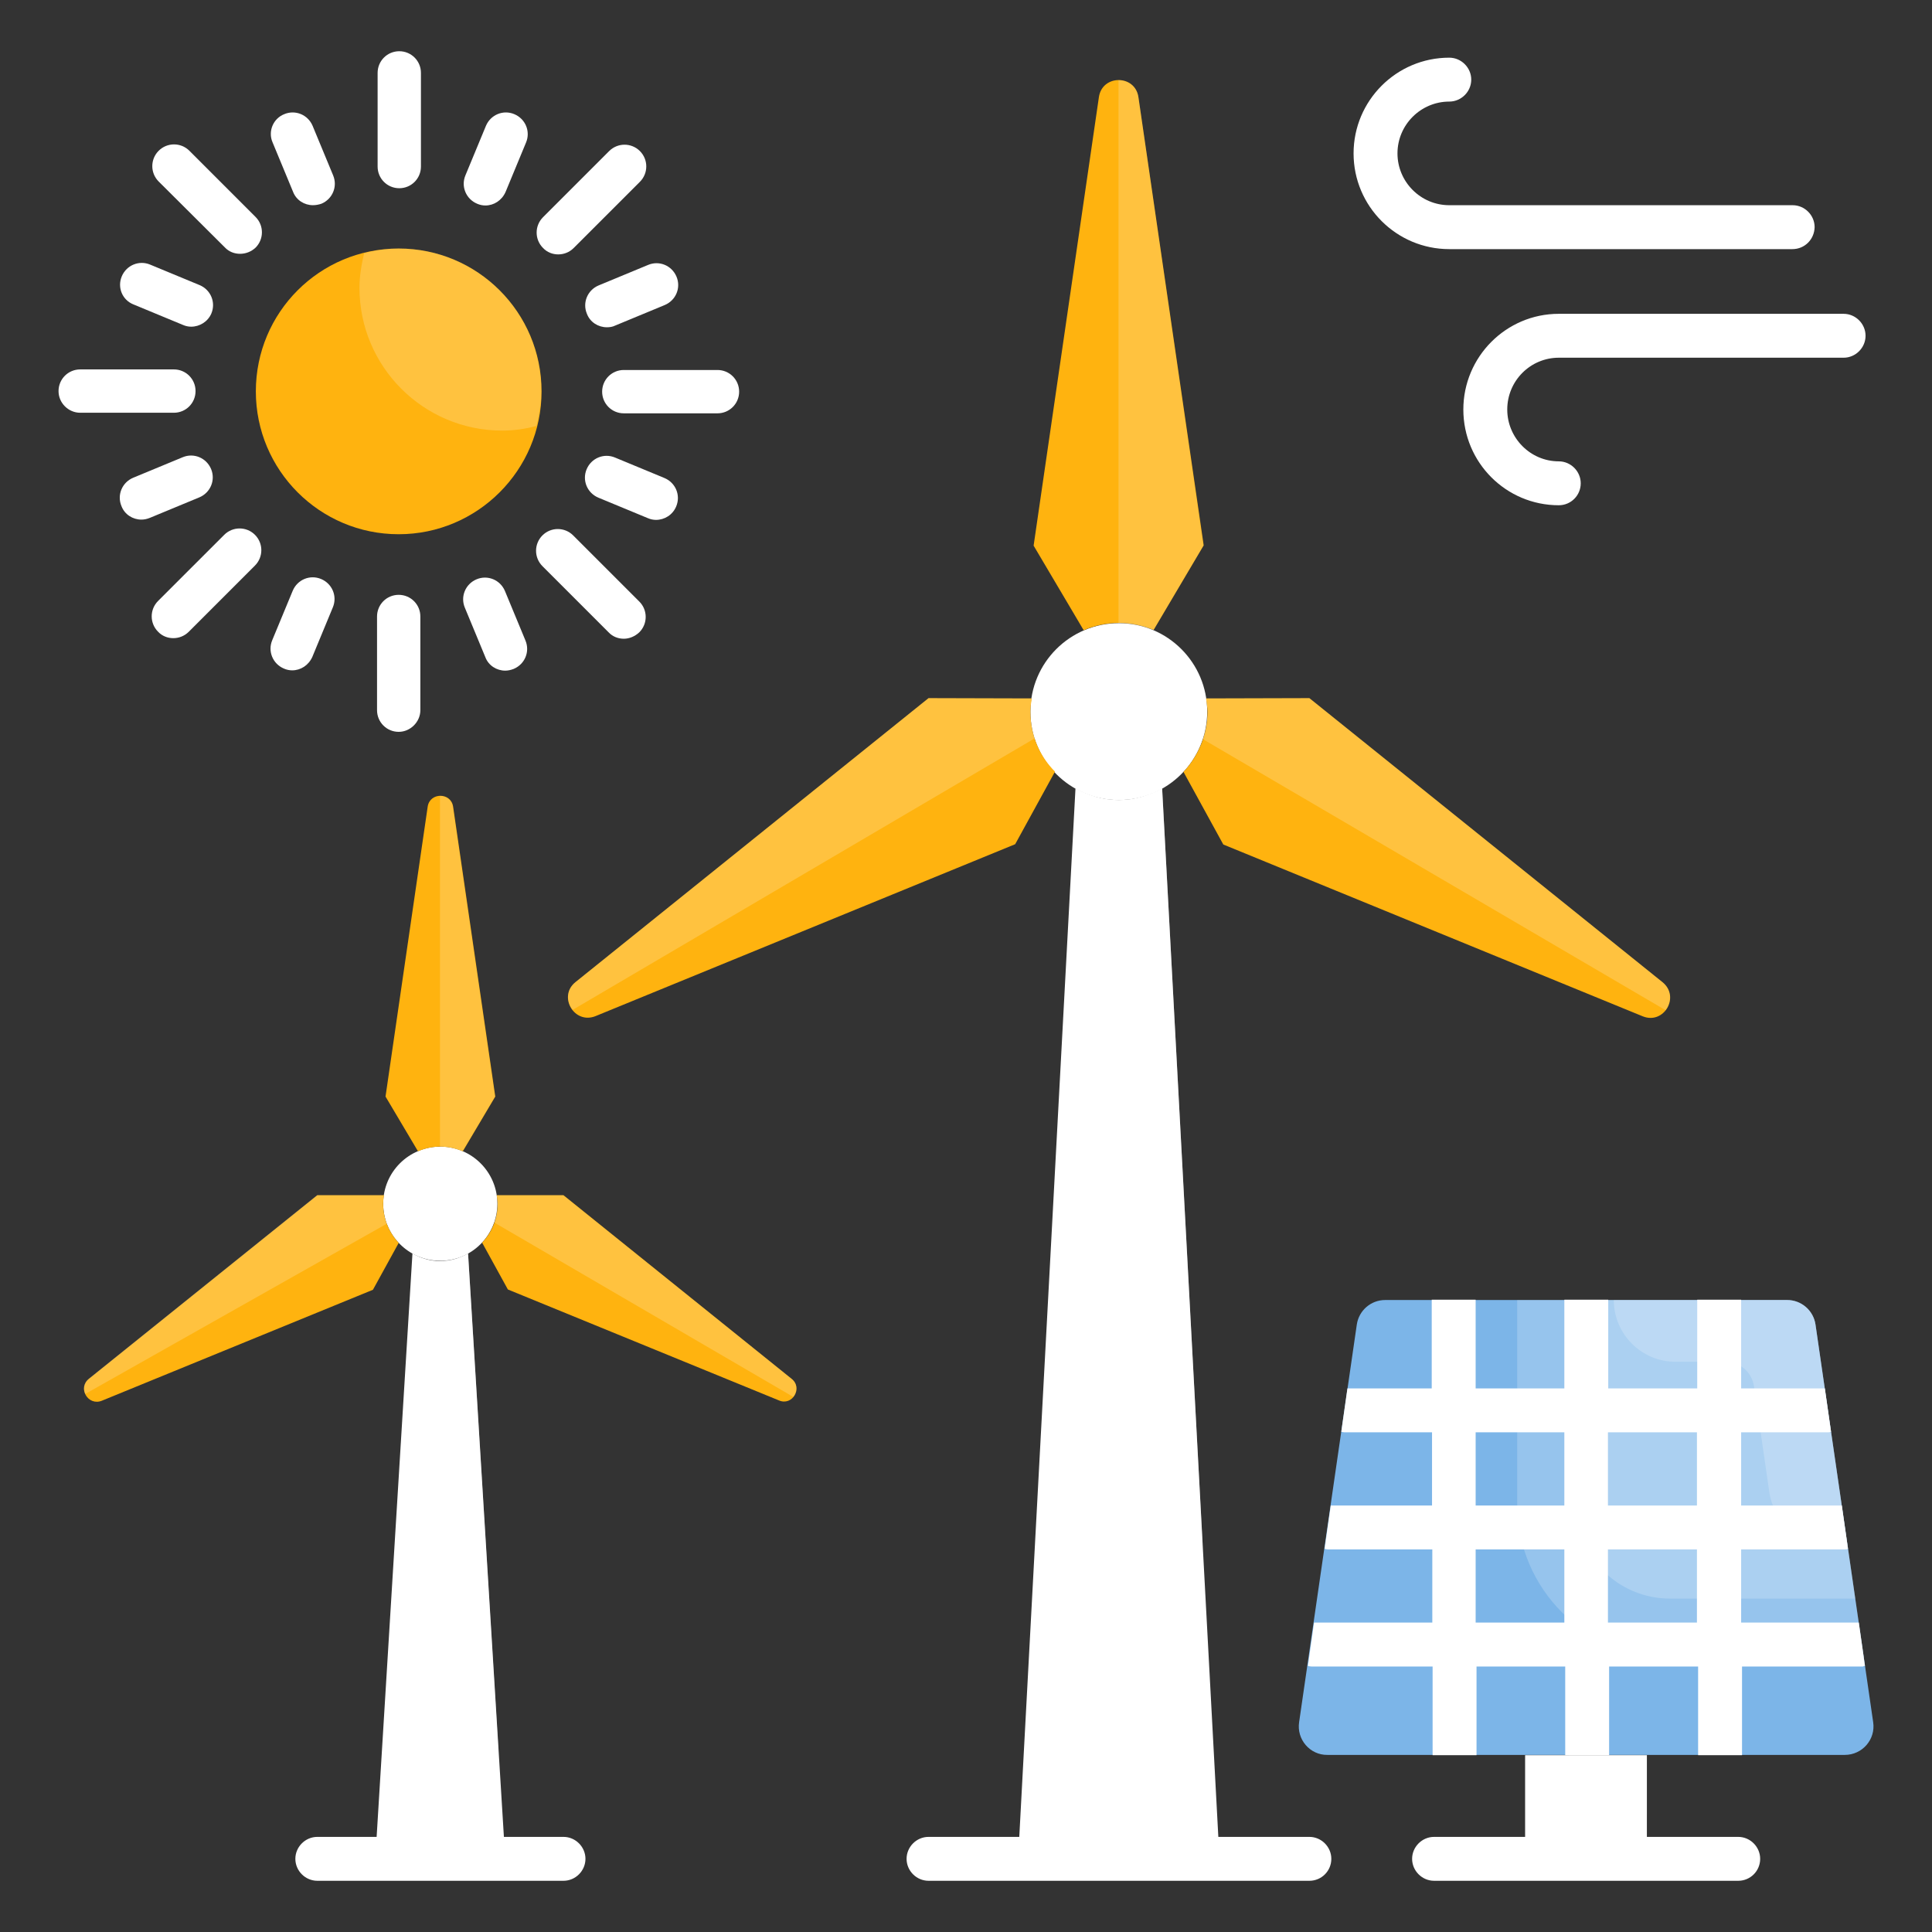 <svg xmlns="http://www.w3.org/2000/svg" width="130" height="130" viewBox="0 0 130 130" fill="none"><rect x="0" y="0" width="130" height="130" fill="#333333" stroke="none"/><path d="M33.997 125.075L31.495 84.342C30.944 84.657 30.314 84.854 29.624 84.854C28.935 84.854 28.305 84.657 27.753 84.342L25.252 125.075H33.997Z" fill="white"></path><g opacity="0.4"><path d="M31.495 84.342C30.944 84.657 30.314 84.854 29.624 84.854L29.664 112.784C29.664 115.227 31.318 117.275 33.544 117.905L31.495 84.342Z" fill="white"></path></g><path d="M29.624 84.836C31.746 84.836 33.465 83.117 33.465 80.995C33.465 78.874 31.746 77.154 29.624 77.154C27.503 77.154 25.783 78.874 25.783 80.995C25.783 83.117 27.503 84.836 29.624 84.836Z" fill="white"></path><g opacity="0.15"><path d="M29.624 77.154C29.329 77.154 29.053 77.194 28.777 77.253C28.718 77.528 28.679 77.804 28.679 78.1C28.679 80.227 30.392 81.941 32.52 81.941C32.815 81.941 33.091 81.901 33.367 81.842C33.426 81.566 33.465 81.291 33.465 80.995C33.465 78.868 31.752 77.154 29.624 77.154Z" fill="white"></path></g><path d="M25.783 80.995C25.783 80.798 25.803 80.601 25.843 80.424H21.352L5.988 92.774C5.2 93.404 5.929 94.625 6.855 94.251L25.094 86.786L26.827 83.634C26.177 82.925 25.783 82.019 25.783 80.995Z" fill="#FFB30F"></path><path d="M53.261 92.774L37.917 80.424H33.426C33.446 80.621 33.485 80.798 33.485 80.995C33.485 82.019 33.091 82.925 32.441 83.615L34.174 86.766L52.414 94.231C53.32 94.625 54.048 93.384 53.261 92.774Z" fill="#FFB30F"></path><path d="M29.624 77.154C30.156 77.154 30.668 77.272 31.141 77.469L33.327 73.785L30.491 54.285C30.353 53.301 28.915 53.301 28.777 54.285L25.941 73.785L28.127 77.469C28.58 77.272 29.092 77.154 29.624 77.154Z" fill="#FFB30F"></path><g opacity="0.2"><path d="M26.04 82.334L5.732 93.798C5.574 93.463 5.614 93.069 5.968 92.774L21.332 80.424H25.823C25.803 80.621 25.764 80.798 25.764 80.995C25.764 81.468 25.862 81.921 26.04 82.334Z" fill="white"></path></g><g opacity="0.2"><path d="M53.379 93.995L33.248 82.256C33.386 81.862 33.465 81.448 33.465 80.995C33.465 80.798 33.426 80.621 33.406 80.424H37.897L53.261 92.774C53.694 93.128 53.655 93.641 53.379 93.995Z" fill="white"></path></g><g opacity="0.2"><path d="M33.308 73.785L31.121 77.469C30.668 77.272 30.156 77.154 29.605 77.154V53.557C29.999 53.557 30.392 53.793 30.471 54.285L33.308 73.785Z" fill="white"></path></g><path d="M36.44 26.335C36.44 31.633 32.126 35.947 26.827 35.947C21.509 35.947 17.215 31.633 17.215 26.335C17.215 21.017 21.509 16.723 26.827 16.723C32.126 16.723 36.44 21.017 36.44 26.335Z" fill="#FFB30F"></path><path d="M87.415 115.878L91.296 89.129C91.433 88.184 92.241 87.475 93.206 87.475H120.25C121.215 87.475 122.023 88.184 122.161 89.129L126.041 115.878C126.218 117.04 125.312 118.084 124.13 118.084H89.326C88.144 118.103 87.238 117.04 87.415 115.878Z" fill="#7CB5E8"></path><path d="M102.621 118.103H110.815V125.076H102.621V118.103Z" fill="white"></path><g opacity="0.15"><path d="M105.595 120.211C105.595 121.255 106.442 122.102 107.486 122.102H110.815V118.103H105.595V120.211Z" fill="white"></path></g><g opacity="0.2"><path d="M26.827 16.723C26.02 16.723 25.252 16.841 24.503 17.038C24.326 17.786 24.188 18.555 24.188 19.362C24.188 24.66 28.482 28.974 33.8 28.974C34.608 28.974 35.376 28.856 36.105 28.659C36.282 27.91 36.42 27.142 36.42 26.355C36.44 21.017 32.126 16.723 26.827 16.723Z" fill="white"></path></g><g opacity="0.2"><path d="M122.161 89.129C122.023 88.184 121.215 87.475 120.25 87.475H102.089V101.223C102.089 106.896 106.699 111.505 112.371 111.505H125.411L122.161 89.129Z" fill="white"></path></g><g opacity="0.2"><path d="M122.161 89.129C122.023 88.184 121.215 87.475 120.25 87.475H106.029V101.223C106.029 104.729 108.865 107.566 112.371 107.566H124.839L122.161 89.129Z" fill="white"></path></g><g opacity="0.2"><path d="M122.161 89.129C122.023 88.184 121.215 87.475 120.25 87.475H108.589C108.589 89.76 110.441 91.631 112.746 91.631H116.114C117.079 91.631 117.886 92.34 118.024 93.285L119.049 100.376C119.344 102.425 121.097 103.922 123.146 103.922H124.308L122.161 89.129Z" fill="white"></path></g><path d="M82.058 125.075L78.197 53.043C77.33 53.516 76.346 53.831 75.282 53.831C74.218 53.831 73.233 53.516 72.367 53.043L68.506 125.075H82.058Z" fill="white"></path><g opacity="0.4"><path d="M78.197 53.043C77.33 53.516 76.346 53.831 75.282 53.831C74.987 53.831 74.711 53.811 74.435 53.752L74.494 96.928C74.494 100.591 77.33 103.566 80.915 103.861L78.197 53.043Z" fill="white"></path></g><path d="M75.282 53.831C78.567 53.831 81.23 51.167 81.23 47.882C81.23 44.597 78.567 41.934 75.282 41.934C71.997 41.934 69.333 44.597 69.333 47.882C69.333 51.167 71.997 53.831 75.282 53.831Z" fill="white"></path><path d="M69.333 47.883C69.333 47.587 69.373 47.292 69.432 46.996L62.479 46.977L38.724 66.083C37.523 67.048 38.645 68.958 40.083 68.368L68.309 56.805L70.988 51.92C69.944 50.877 69.333 49.458 69.333 47.883Z" fill="#FFB30F"></path><path d="M111.859 66.083L88.105 46.977L81.152 46.996C81.191 47.292 81.25 47.587 81.25 47.883C81.25 49.458 80.62 50.877 79.635 51.94L82.314 56.825L110.539 68.387C111.958 68.958 113.08 67.067 111.859 66.083Z" fill="#FFB30F"></path><path d="M75.282 41.915C76.109 41.915 76.897 42.092 77.626 42.388L80.994 36.695L76.602 6.539C76.385 5.003 74.159 5.003 73.942 6.539L69.55 36.715L72.918 42.407C73.647 42.092 74.455 41.915 75.282 41.915Z" fill="#FFB30F"></path><g opacity="0.15"><path d="M75.282 41.914C74.75 41.914 74.238 42.013 73.746 42.131C73.608 42.623 73.529 43.135 73.529 43.667C73.529 46.956 76.188 49.616 79.477 49.616C80.009 49.616 80.521 49.517 81.014 49.399C81.151 48.907 81.23 48.394 81.23 47.862C81.23 44.593 78.571 41.914 75.282 41.914Z" fill="white"></path></g><g opacity="0.2"><path d="M76.602 6.539C76.483 5.771 75.873 5.396 75.262 5.396V41.934C76.09 41.934 76.877 42.112 77.606 42.407L80.974 36.715L76.602 6.539Z" fill="white"></path></g><g opacity="0.2"><path d="M111.859 66.083L88.105 46.977L81.152 46.996C81.191 47.292 81.25 47.587 81.25 47.883C81.25 48.533 81.112 49.143 80.935 49.734L112.076 67.974C112.47 67.442 112.529 66.614 111.859 66.083Z" fill="white"></path></g><g opacity="0.2"><path d="M69.334 47.883C69.334 47.587 69.373 47.292 69.432 46.996L62.479 46.977L38.724 66.083C38.055 66.614 38.114 67.422 38.527 67.954L69.668 49.655C69.452 49.104 69.334 48.513 69.334 47.883Z" fill="white"></path></g><path d="M88.105 126.554H62.479C61.671 126.554 61.002 125.884 61.002 125.077C61.002 124.269 61.671 123.6 62.479 123.6H88.105C88.912 123.6 89.582 124.269 89.582 125.077C89.582 125.884 88.932 126.554 88.105 126.554Z" fill="white"></path><path d="M37.917 126.554H21.352C20.544 126.554 19.874 125.884 19.874 125.077C19.874 124.269 20.544 123.6 21.352 123.6H37.917C38.724 123.6 39.394 124.269 39.394 125.077C39.394 125.884 38.724 126.554 37.917 126.554Z" fill="white"></path><path d="M26.867 12.665C26.059 12.665 25.409 12.015 25.409 11.208V4.905C25.409 4.097 26.059 3.447 26.867 3.447C27.674 3.447 28.324 4.097 28.324 4.905V11.208C28.324 12.015 27.674 12.665 26.867 12.665Z" fill="white"></path><path d="M21.056 13.807C20.485 13.807 19.933 13.472 19.717 12.901L18.338 9.572C18.023 8.844 18.377 7.977 19.126 7.682C19.874 7.366 20.721 7.721 21.036 8.469L22.415 11.798C22.73 12.547 22.376 13.394 21.627 13.709C21.45 13.768 21.253 13.807 21.056 13.807Z" fill="white"></path><path d="M12.862 21.982C12.685 21.982 12.488 21.943 12.311 21.864L8.982 20.485C8.233 20.19 7.879 19.343 8.194 18.594C8.509 17.846 9.356 17.491 10.105 17.806L13.433 19.185C14.182 19.5 14.536 20.347 14.221 21.096C13.985 21.647 13.433 21.982 12.862 21.982Z" fill="white"></path><path d="M9.514 34.963C8.943 34.963 8.391 34.628 8.174 34.057C7.859 33.308 8.214 32.461 8.962 32.146L12.291 30.767C13.04 30.452 13.886 30.807 14.202 31.555C14.517 32.304 14.162 33.151 13.414 33.466L10.085 34.845C9.888 34.923 9.711 34.963 9.514 34.963Z" fill="white"></path><path d="M19.658 45.106C19.48 45.106 19.283 45.067 19.106 44.988C18.358 44.673 18.003 43.826 18.318 43.078L19.697 39.749C20.012 39 20.859 38.646 21.608 38.961C22.356 39.276 22.711 40.123 22.395 40.871L21.017 44.2C20.761 44.771 20.229 45.106 19.658 45.106Z" fill="white"></path><path d="M33.997 45.126C33.426 45.126 32.874 44.791 32.658 44.22L31.279 40.891C30.964 40.142 31.318 39.295 32.067 38.98C32.815 38.665 33.662 39.02 33.977 39.768L35.356 43.097C35.671 43.846 35.317 44.693 34.568 45.008C34.371 45.086 34.174 45.126 33.997 45.126Z" fill="white"></path><path d="M44.141 34.982C43.964 34.982 43.767 34.943 43.589 34.864L40.261 33.486C39.512 33.17 39.158 32.323 39.473 31.575C39.788 30.826 40.635 30.472 41.383 30.787L44.712 32.166C45.461 32.481 45.815 33.328 45.5 34.076C45.264 34.648 44.712 34.982 44.141 34.982Z" fill="white"></path><path d="M40.832 22.021C40.261 22.021 39.709 21.687 39.492 21.115C39.177 20.367 39.532 19.52 40.28 19.205L43.609 17.826C44.358 17.511 45.205 17.865 45.52 18.614C45.835 19.362 45.48 20.209 44.732 20.524L41.403 21.903C41.206 22.002 41.009 22.021 40.832 22.021Z" fill="white"></path><path d="M32.658 13.827C32.48 13.827 32.283 13.788 32.106 13.709C31.358 13.394 31.003 12.547 31.318 11.798L32.697 8.469C33.012 7.721 33.859 7.366 34.608 7.682C35.356 7.997 35.711 8.844 35.395 9.592L34.017 12.921C33.761 13.492 33.229 13.827 32.658 13.827Z" fill="white"></path><path d="M16.152 17.078C15.777 17.078 15.403 16.941 15.127 16.645L10.676 12.213C10.105 11.642 10.105 10.716 10.676 10.145C11.247 9.574 12.173 9.574 12.744 10.145L17.195 14.597C17.767 15.168 17.767 16.094 17.195 16.665C16.9 16.941 16.526 17.078 16.152 17.078Z" fill="white"></path><path d="M11.7 27.773H5.397C4.609 27.773 3.939 27.123 3.939 26.315C3.939 25.507 4.589 24.857 5.397 24.857H11.7C12.508 24.857 13.158 25.507 13.158 26.315C13.158 27.123 12.508 27.773 11.7 27.773Z" fill="white"></path><path d="M11.661 42.94C11.286 42.94 10.912 42.802 10.636 42.507C10.065 41.935 10.065 41.01 10.636 40.438L15.088 35.987C15.659 35.416 16.585 35.416 17.156 35.987C17.727 36.558 17.727 37.484 17.156 38.055L12.705 42.507C12.409 42.802 12.035 42.94 11.661 42.94Z" fill="white"></path><path d="M26.827 49.244C26.02 49.244 25.37 48.594 25.37 47.786V41.483C25.37 40.675 26.02 40.025 26.827 40.025C27.635 40.025 28.285 40.675 28.285 41.483V47.786C28.285 48.574 27.615 49.244 26.827 49.244Z" fill="white"></path><path d="M41.974 42.979C41.6 42.979 41.226 42.841 40.95 42.546L36.499 38.094C35.927 37.523 35.927 36.597 36.499 36.026C37.07 35.455 37.996 35.455 38.567 36.026L43.018 40.478C43.59 41.049 43.59 41.974 43.018 42.546C42.723 42.822 42.349 42.979 41.974 42.979Z" fill="white"></path><path d="M48.277 27.812H41.974C41.167 27.812 40.517 27.162 40.517 26.354C40.517 25.547 41.167 24.896 41.974 24.896H48.277C49.085 24.896 49.735 25.547 49.735 26.354C49.735 27.162 49.085 27.812 48.277 27.812Z" fill="white"></path><path d="M37.562 17.118C37.188 17.118 36.814 16.98 36.538 16.684C35.967 16.113 35.967 15.188 36.538 14.616L40.989 10.165C41.561 9.594 42.486 9.594 43.058 10.165C43.629 10.736 43.629 11.662 43.058 12.233L38.606 16.684C38.311 16.98 37.936 17.118 37.562 17.118Z" fill="white"></path><path d="M125.489 112.096L125.076 109.181H117.158V104.256H124.17C124.229 104.256 124.288 104.237 124.347 104.217L123.933 101.302H117.158V96.378H123.027C123.086 96.378 123.145 96.358 123.205 96.338L122.791 93.423H117.158V87.455H114.203V93.423H108.215V87.455H105.261V93.423H99.293V87.455H96.338V93.423H90.665L90.252 96.338C90.33 96.358 90.389 96.378 90.468 96.378H96.358V101.302H89.543L89.129 104.217C89.208 104.237 89.267 104.256 89.346 104.256H96.377V109.181H88.42L88.006 112.096C88.085 112.115 88.144 112.135 88.243 112.135H96.397V118.103H99.352V112.135H105.32V118.103H108.274V112.135H114.262V118.103H117.217V112.135H125.352C125.352 112.135 125.411 112.096 125.489 112.096ZM105.261 109.181H99.293V104.256H105.261V109.181ZM105.261 101.302H99.293V96.378H105.261V101.302ZM114.183 109.181H108.195V104.256H114.183V109.181ZM114.183 101.302H108.195V96.378H114.183V101.302Z" fill="white"></path><path d="M116.961 126.554H96.496C95.688 126.554 95.018 125.884 95.018 125.077C95.018 124.269 95.688 123.6 96.496 123.6H116.961C117.768 123.6 118.438 124.269 118.438 125.077C118.438 125.884 117.788 126.554 116.961 126.554Z" fill="white"></path><path d="M120.605 16.763H97.52C93.974 16.763 91.079 13.887 91.079 10.322C91.079 6.776 93.955 3.881 97.52 3.881C98.327 3.881 98.997 4.551 98.997 5.358C98.997 6.166 98.327 6.835 97.52 6.835C95.609 6.835 94.033 8.391 94.033 10.322C94.033 12.232 95.59 13.808 97.52 13.808H120.624C121.432 13.808 122.102 14.478 122.102 15.285C122.082 16.113 121.432 16.763 120.605 16.763Z" fill="white"></path><path d="M104.886 33.997C101.341 33.997 98.465 31.122 98.465 27.556C98.465 24.011 101.341 21.116 104.886 21.116H124.052C124.859 21.116 125.529 21.785 125.529 22.593C125.529 23.4 124.859 24.07 124.052 24.07H104.886C102.976 24.07 101.42 25.626 101.42 27.556C101.42 29.467 102.976 31.043 104.886 31.043C105.694 31.043 106.364 31.712 106.364 32.52C106.364 33.328 105.714 33.997 104.886 33.997Z" fill="white"></path></svg>